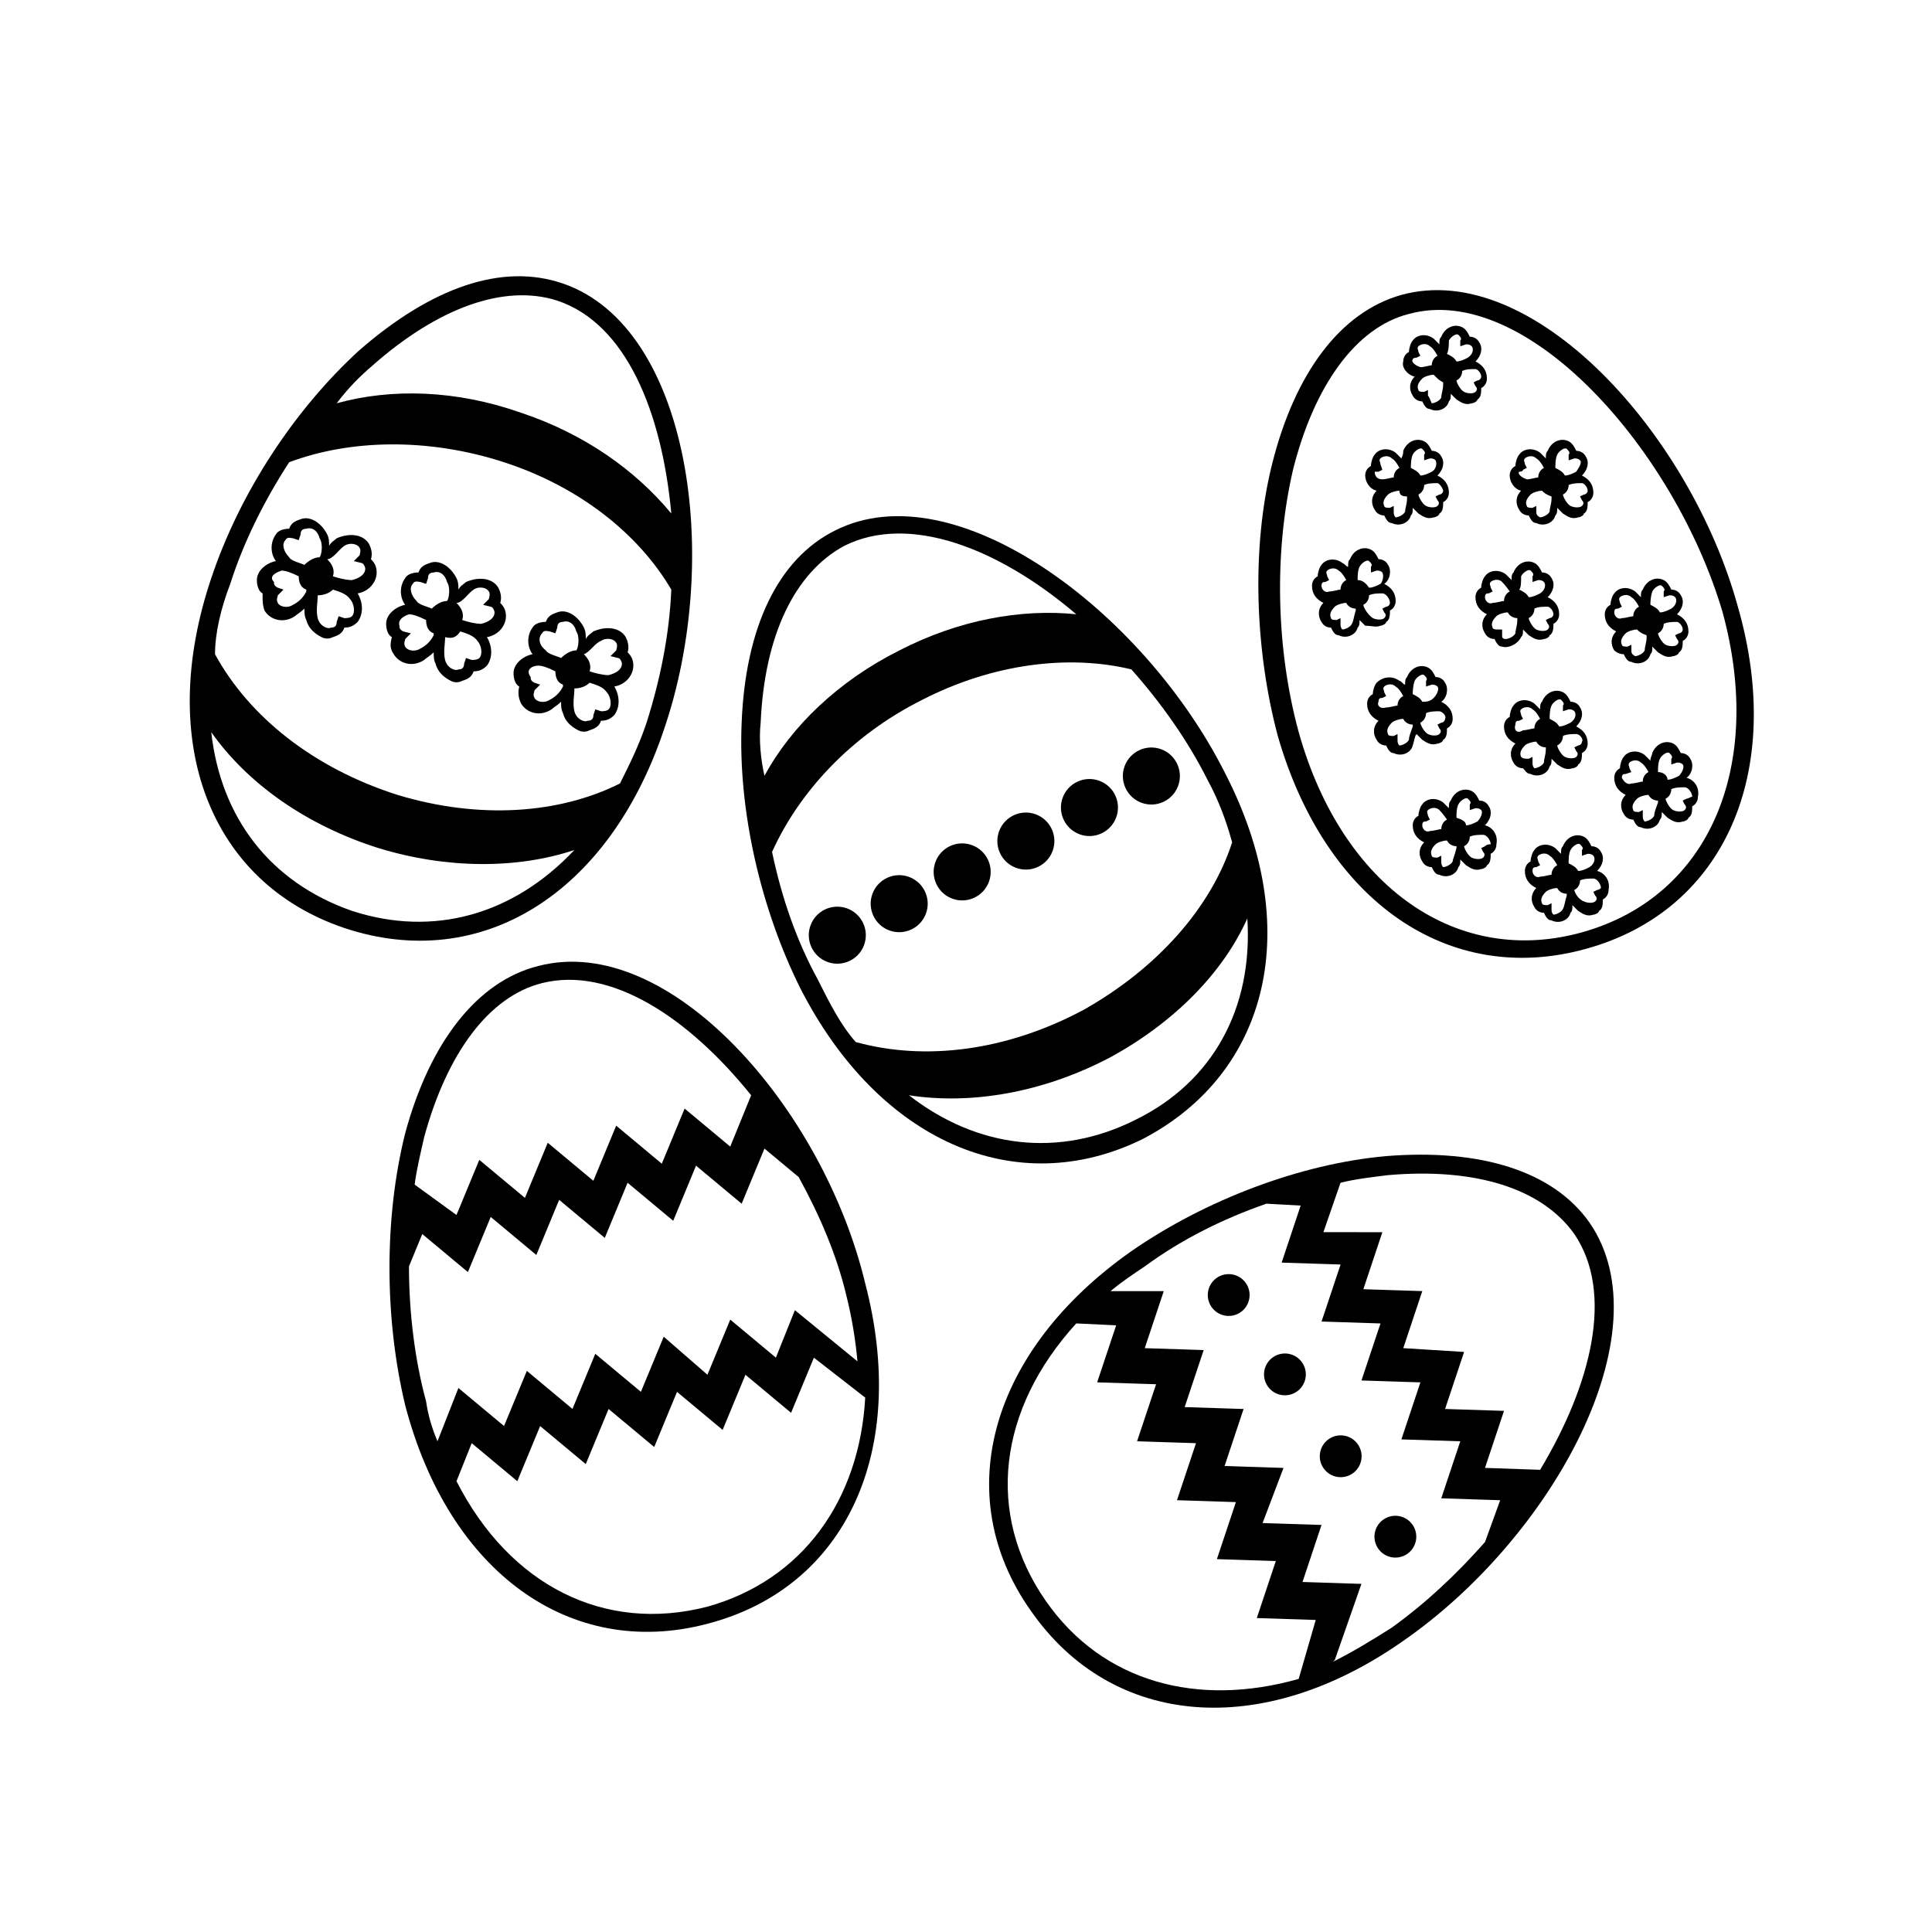 <?xml version="1.0" encoding="UTF-8"?>
<!-- The Best Svg Icon site in the world: iconSvg.co, Visit us! https://iconsvg.co -->
<svg fill="#000000" width="800px" height="800px" version="1.1" viewBox="144 144 512 512" xmlns="http://www.w3.org/2000/svg">
 <g>
  <path d="m446.85 445.84c33.754-17.633 42.824-56.426 21.664-97.234-21.664-42.824-71.539-80.105-103.28-63.984-15.113 7.559-23.68 25.695-24.688 50.883-1.008 23.176 5.039 49.375 15.617 70.535 20.66 40.305 56.934 56.43 90.688 39.801zm-2.016-5.035c-20.152 10.078-41.816 7.559-59.953-6.551 16.121 2.519 35.266-0.504 53.402-10.078 16.625-9.07 29.727-22.168 36.273-36.777 1.516 23.68-9.066 43.328-29.723 53.406zm-99.25-105.3c1.008-23.176 9.07-39.801 22.168-46.855 17.129-8.566 40.809 0.504 61.465 18.137-14.609-1.512-31.234 1.512-46.855 9.574-16.121 8.062-28.719 20.152-35.77 33.25-1.008-4.535-1.512-9.57-1.008-14.105zm42.824-6.047c18.641-9.574 38.793-12.09 55.418-8.062 8.062 9.07 15.113 19.145 20.152 29.223 3.023 5.543 5.039 11.082 6.551 16.625-5.543 17.129-19.648 33.25-39.297 44.336-20.656 11.082-42.32 13.602-60.457 8.566-4.031-4.535-7.055-10.578-10.078-16.625-5.543-10.078-9.574-21.664-12.09-33.754 7.055-15.621 20.656-30.734 39.801-40.309z"/>
  <path d="m368.53 384.75c3.91 1.453 5.902 5.805 4.449 9.719-1.457 3.91-5.805 5.902-9.719 4.449-3.91-1.457-5.902-5.805-4.449-9.719 1.453-3.91 5.805-5.902 9.719-4.449"/>
  <path d="m384.93 376.4c3.91 1.457 5.902 5.809 4.449 9.719-1.453 3.914-5.805 5.902-9.715 4.449-3.914-1.453-5.906-5.805-4.453-9.715 1.457-3.914 5.809-5.906 9.719-4.453"/>
  <path d="m401.62 367.98c3.91 1.453 5.902 5.805 4.449 9.715-1.457 3.914-5.805 5.906-9.719 4.449-3.91-1.453-5.902-5.805-4.449-9.715 1.453-3.914 5.805-5.906 9.719-4.449"/>
  <path d="m418.5 359.81c3.91 1.453 5.902 5.805 4.449 9.715-1.457 3.914-5.805 5.906-9.719 4.449-3.91-1.453-5.902-5.805-4.449-9.715 1.453-3.914 5.805-5.906 9.719-4.449"/>
  <path d="m435.35 350.92c3.91 1.453 5.902 5.805 4.449 9.715-1.453 3.914-5.805 5.906-9.715 4.453-3.914-1.457-5.906-5.805-4.453-9.719 1.457-3.91 5.805-5.902 9.719-4.449"/>
  <path d="m451.76 342.57c3.91 1.457 5.902 5.805 4.449 9.719-1.453 3.91-5.805 5.902-9.719 4.449-3.91-1.453-5.902-5.805-4.449-9.719 1.457-3.91 5.805-5.902 9.719-4.449"/>
  <path d="m319.89 337.53c15.617-45.344 7.055-106.81-26.703-118.39-16.121-5.543-34.762 1.008-53.906 17.633-17.129 15.617-31.738 37.785-39.297 60.457-14.609 43.328-0.504 80.609 35.266 92.699 36.273 12.094 70.027-9.066 84.641-52.395zm-77.086-96.734c17.129-15.113 34.762-21.664 48.871-17.129 18.137 6.047 27.711 29.223 30.23 56.426-9.574-11.586-23.176-21.16-39.801-26.703-17.129-6.047-34.258-6.551-48.871-2.519 3.023-4.027 6.047-7.051 9.57-10.074zm-37.785 57.941c3.527-11.082 9.07-22.168 15.617-32.242 16.121-6.047 36.777-6.551 56.93 0 20.152 6.551 35.77 19.145 44.336 33.754-0.504 12.09-3.023 24.184-6.551 35.266-2.016 6.047-4.535 11.082-7.055 16.121-16.121 8.062-37.281 9.574-58.945 3.023-22.168-7.055-39.297-20.656-48.367-37.281 0.004-5.543 1.516-12.094 4.035-18.641zm32.246 86.652c-21.664-7.559-34.762-24.688-37.281-47.359 9.574 13.602 25.191 24.688 44.336 30.73 18.137 5.543 36.777 5.543 51.891 0.504-16.121 17.133-37.281 23.18-58.945 16.125z"/>
  <path d="m214.09 305.79c1.512 2.519 5.039 3.527 8.062 1.512 0.504-0.504 1.512-1.008 2.519-2.016 0 1.008 0 2.016 0.504 3.023 0.504 2.016 2.016 3.527 4.031 4.535 1.008 0.504 2.016 0.504 3.023 0 1.512-0.504 2.519-1.008 3.023-2.519 1.512 0 2.519-0.504 3.527-1.512 1.512-2.016 1.512-5.039 0-7.559 3.023-0.504 5.039-3.023 5.039-5.543 0-1.512-0.504-2.519-1.512-3.527 0.504-1.512 0-3.023-0.504-4.031-1.512-2.519-5.039-3.023-8.566-1.512-0.504 0.504-1.512 1.008-2.016 2.016 0-1.008 0-2.016-0.504-3.023-1.512-3.023-4.535-5.039-7.055-4.031-1.512 0.504-2.519 1.008-3.023 2.519-1.512 0-3.023 0.504-3.527 1.512-1.512 2.016-1.512 5.039 0 7.055-2.519 0.504-5.039 2.519-5.039 5.039 0 1.512 0.504 3.023 1.512 3.527 0 2.016 0 3.023 0.504 4.535zm21.16-17.129c1.512-1.008 3.527-0.504 4.031 0.504 0.504 0.504 0 2.016 0 2.016l-1.512 1.512 2.016 0.504c0.504 0 1.008 1.008 1.008 1.512 0 1.512-1.512 2.519-3.527 3.023-1.512 0-3.527-0.504-5.039-1.008 0.504-1.512 0-3.023-1.512-4.535 1.512 0 3.023-2.519 4.535-3.527zm-3.023 11.59c1.512 0.504 3.527 1.008 4.535 2.519 1.008 1.008 1.512 3.527 0.504 4.535-0.504 0.504-1.512 0.504-2.016 0.504l-1.512-0.504-0.504 1.512c0 1.008-0.504 1.512-1.512 1.512-1.008 0.504-3.023-0.504-3.527-2.519-0.504-2.016 0-4.535 0-5.543v-0.504c1.512-0.004 3.023-0.508 4.031-1.512zm-12.598-13.102c0.504-1.008 1.512-0.504 2.016-0.504l1.512 0.504 0.504-1.512c0-1.008 0.504-1.512 1.512-1.512 1.512-0.504 3.023 0.504 3.527 2.519 1.008 1.512 0.504 4.535 0 5.039-1.512 0-3.023 1.008-4.031 2.016-1.008-0.504-3.527-1.008-4.031-2.016-1.508-1.512-2.012-3.527-1.008-4.535zm-1.004 8.062c1.008 0 2.519 0.504 4.535 1.512 0 1.512 0.504 3.023 2.016 3.527v0.504c-1.008 2.016-2.519 3.023-3.527 3.527-1.512 1.008-3.527 0.504-4.031-0.504-0.504-1.008 0-1.512 0-2.016l1.512-1.512-1.512-0.504c-1.008-0.504-1.008-1.008-1.008-1.512-1.512-1.512 0.504-2.519 2.016-3.023z"/>
  <path d="m248.35 317.38c1.512 2.519 5.039 3.527 8.062 1.512 0.504-0.504 1.512-1.008 2.519-2.016 0 1.008 0 2.016 0.504 3.023 0.504 2.016 2.016 3.527 4.031 4.535 1.008 0.504 2.016 0.504 3.023 0 1.512-0.504 2.519-1.008 3.023-2.519 1.512 0 2.519-0.504 3.527-1.512 1.512-2.016 1.512-5.039 0-7.559 3.023-0.504 5.039-3.023 5.039-5.543 0-1.512-0.504-2.519-1.512-3.527 0.504-1.512 0-3.023-0.504-4.031-1.512-2.519-5.039-3.023-8.566-1.512-0.504 0.504-1.512 1.008-2.016 2.016 0-1.008 0-2.016-0.504-3.023-1.512-3.023-4.535-5.039-7.055-4.031-1.512 0.504-2.519 1.008-3.023 2.519-1.512 0-3.023 0.504-3.527 1.512-1.512 2.016-1.512 5.039 0 7.055-2.519 0.504-5.039 2.519-5.039 5.039 0 1.512 0.504 3.023 1.512 3.527-0.504 2.016-0.504 3.023 0.504 4.535zm21.16-17.129c1.512-1.008 3.527-0.504 4.031 0.504 0.504 0.504 0 2.016 0 2.016l-1.512 1.512 2.016 0.504c0.504 0 1.008 1.008 1.008 1.512 0 1.512-1.512 2.519-3.527 3.023-1.512 0-3.527-0.504-5.039-1.008 0.504-1.512 0-3.023-1.512-4.535 1.512-0.004 3.023-2.523 4.535-3.527zm-3.527 11.082c1.512 0.504 3.527 1.008 4.535 2.519 1.008 1.008 1.512 3.527 0.504 4.535-0.504 0.504-1.512 0.504-2.016 0.504l-1.512-0.504-0.504 1.512c0 1.008-0.504 1.512-1.512 1.512-1.008 0.504-3.023-0.504-3.527-2.519s0-4.535 0-5.543v-0.504c2.016 0.504 3.023 0 4.031-1.512zm-12.594-12.594c0.504-1.008 1.512-0.504 2.016-0.504l1.512 0.504 0.504-1.512c0-1.008 0.504-1.512 1.512-1.512 1.512-0.504 3.023 0.504 3.527 2.519 1.008 1.512 0.504 4.535 0 5.039-1.512 0-3.023 1.008-4.031 2.016-1.008-0.504-3.527-1.008-4.031-2.016-1.512-1.516-2.016-3.527-1.008-4.535zm-1.008 8.059c1.008 0 2.519 0.504 4.535 1.512 0 1.512 0.504 3.023 2.016 3.527v0.504c-1.008 2.016-2.519 3.023-3.527 3.527-1.512 1.008-3.527 0.504-4.031-0.504s0-1.512 0-2.016l1.512-1.512-2.016-0.504c-1.008-0.504-1.008-1.008-1.008-1.512-0.504-1.512 1.008-2.519 2.519-3.023z"/>
  <path d="m282.11 330.47c1.512 2.519 5.039 3.527 8.062 1.512 0.504-0.504 1.512-1.008 2.519-2.016 0 1.008 0 2.016 0.504 3.023 0.504 2.016 2.016 3.527 4.031 4.535 1.008 0.504 2.016 0.504 3.023 0 1.512-0.504 2.519-1.008 3.023-2.519 1.512 0 2.519-0.504 3.527-1.512 1.512-2.016 1.512-5.039 0-7.559 3.023-0.504 5.039-3.023 5.039-5.543 0-1.512-0.504-2.519-1.512-3.527 0.504-1.512 0-3.023-0.504-4.031-1.512-2.519-5.039-3.023-8.566-1.512-0.504 0.504-1.512 1.008-2.016 2.016 0-1.008 0-2.016-0.504-3.023-1.512-3.023-4.535-5.039-7.055-4.031-1.512 0.504-2.519 1.008-3.023 2.519-1.512 0-3.023 0.504-3.527 1.512-1.512 2.016-1.512 5.039 0 7.055-2.519 0.504-5.039 2.519-5.039 5.039 0 1.512 0.504 3.023 1.512 3.527-0.504 2.016 0 3.527 0.504 4.535zm21.16-16.625c1.512-1.008 3.527-0.504 4.031 0.504 0.504 0.504 0 2.016 0 2.016l-1.512 1.512 2.016 0.504c0.504 0 1.008 1.008 1.008 1.512 0 1.512-1.512 2.519-3.527 3.023-1.512 0-3.527-0.504-5.039-1.008 0.504-1.512 0-3.023-1.512-4.535 1.516-0.504 3.023-3.023 4.535-3.527zm-3.019 11.082c1.512 0.504 3.527 1.008 4.535 2.519 1.008 1.008 1.512 3.527 0.504 4.535-0.504 0.504-1.512 0.504-2.016 0.504l-1.512-0.504-0.504 1.512c0 1.008-0.504 1.512-1.512 1.512-1.008 0.504-3.023-0.504-3.527-2.519s0-4.535 0-5.543v-0.504c1.512 0 3.023-0.504 4.031-1.512zm-12.598-13.098c0.504-1.008 1.512-0.504 2.016-0.504l1.512 0.504 0.504-1.512c0-1.008 0.504-1.512 1.512-1.512 1.512-0.504 3.023 0.504 3.527 2.519 1.008 1.512 0.504 4.535 0 5.039-1.512 0-3.023 1.008-4.031 2.016-1.008-0.504-3.527-1.008-4.031-2.016-2.016-1.512-2.016-3.527-1.008-4.535zm-1.008 8.566c1.008 0 2.519 0.504 4.535 1.512 0 1.512 0.504 3.023 2.016 3.527v0.504c-1.008 2.016-2.519 3.023-3.527 3.527-1.512 1.008-3.527 0.504-4.031-0.504-0.504-1.008 0-1.512 0-2.016l1.512-1.512-1.512-0.504c-1.008-0.504-1.008-1.008-1.008-1.512-1.512-2.019 0.504-3.023 2.016-3.023z"/>
  <path d="m604.55 304.78c-12.598-45.844-54.414-92.195-89.176-82.625-16.121 4.535-28.215 20.656-34.258 44.84-5.543 22.168-4.535 49.375 1.512 72.043 12.594 43.832 45.344 66.504 81.617 56.426 36.777-10.074 52.898-46.852 40.305-90.684zm-40.809 86.152c-33.25 9.574-63.984-11.586-75.57-52.898-6.047-22.168-6.551-47.863-1.512-69.527 5.543-22.168 16.625-37.785 30.73-41.312 31.234-8.566 70.535 36.273 83.129 79.098 11.082 40.809-3.527 75.07-36.777 84.641z"/>
  <path d="m547.11 312.84c0.504-0.504 0.504-1.008 0.504-2.016 0.504 0.504 1.008 1.008 1.512 1.512 1.512 1.008 2.519 1.512 4.031 1.008 0.504 0 1.512-0.504 1.512-1.008 1.008-0.504 1.008-2.016 1.008-3.023 1.008-0.504 1.512-1.512 1.512-2.519 0-2.016-1.008-3.527-3.023-4.535 1.512-1.512 2.016-3.527 1.008-5.039-0.504-1.008-1.512-1.512-2.519-1.512-0.504-1.008-1.008-2.016-2.016-2.519-2.016-1.008-4.535 0-5.543 2.519-0.504 0.504-0.504 1.008-0.504 2.016-0.504-0.504-1.008-1.008-1.512-1.512-2.016-1.512-4.535-1.008-5.543 0.504-0.504 0.504-1.008 2.016-1.008 3.023-1.008 0.504-1.512 1.512-1.512 2.519 0 2.016 1.008 3.527 3.023 4.535-1.512 1.512-1.512 3.527-0.504 5.039 0.504 1.008 1.512 1.512 2.519 1.512 0.504 1.008 1.008 2.016 2.016 2.016 1.516 0.504 4.031-0.504 5.039-2.519zm8.566-6.047c0 0.504-0.504 1.008-1.008 1.008l-1.008 0.504 0.504 1.008c0.504 0.504 0.504 1.008 0 1.512-0.504 0.504-2.016 0.504-3.023 0-1.008-0.504-2.016-2.519-2.016-3.023 1.008-0.504 1.512-1.512 1.512-2.519 1.008-0.504 2.519-0.504 3.527-0.504 0.504 0 1.512 1.008 1.512 2.016zm-8.566-10.074c0.504-1.008 2.016-2.016 2.519-1.512 0.504 0.504 1.008 1.008 0.504 1.512v1.512l1.512-0.504c0.504 0 1.008 0 1.512 0.504 0.504 0.504 0.504 2.016-1.008 3.023-1.008 0.504-2.016 1.008-3.023 1.008-0.504-1.008-1.512-1.512-2.519-2.016 0.504-0.504 0.504-2.016 0.504-3.527zm-9.57 5.539c0-1.008 0.504-1.008 1.008-1.008l1.008-0.504-0.504-1.008c0-0.504-0.504-1.008 0-1.512 0.504-0.504 2.016-1.008 3.023 0 1.008 1.008 2.016 2.519 2.016 2.519-1.008 0.504-1.512 1.512-1.512 2.519-0.504 0-2.016 0.504-3.023 0.504-1.008 0.504-2.016-0.504-2.016-1.512zm4.535 10.078v-1.512h-1.008c-0.504 0-1.512 0-1.512-0.504-0.504-1.008 0-2.016 1.008-3.023 0.504-0.504 2.016-1.008 3.023-1.008 0.504 1.008 1.512 1.512 2.519 1.512v0.504c0 1.512-0.504 2.519-0.504 3.527-0.504 1.008-2.016 1.512-2.519 1.512-1.008 0-1.008-0.504-1.008-1.008z"/>
  <path d="m508.82 274.05c-1.512 1.512-1.512 3.527-0.504 5.039 0.504 1.008 1.512 1.512 2.519 1.512 0.504 1.008 1.008 2.016 2.016 2.016 2.016 1.008 4.535 0 5.039-2.016 0.504-0.504 0.504-1.008 0.504-2.016l1.512 1.512c1.512 1.008 2.519 1.512 4.031 1.008 0.504 0 1.512-0.504 1.512-1.008 1.008-0.504 1.008-2.016 1.008-3.023 1.008-0.504 1.512-1.512 1.512-2.519 0-2.016-1.008-3.527-3.023-4.535 1.512-1.512 2.016-3.527 1.008-5.039-0.504-1.008-1.512-1.512-2.519-1.512-0.504-1.008-1.008-2.016-2.016-2.519-2.016-1.008-4.535 0-5.543 2.519 0 0.504 0 1.008-0.504 2.016-0.504-0.504-1.008-1.008-1.512-1.512-2.016-1.512-4.535-1.008-5.543 0.504-0.504 0.504-1.008 2.016-1.008 3.023-1.008 0.504-1.512 1.512-1.512 2.519 0 1.512 1.008 3.527 3.023 4.031zm17.633 0c0 0.504-0.504 1.008-1.008 1.008l-1.008 0.504 0.504 1.008c0.504 0.504 0.504 1.008 0 1.512s-2.016 0.504-3.023 0c-1.008-0.504-2.016-2.519-2.016-3.023 1.008-0.504 1.512-1.512 1.512-2.519 1.008-0.504 2.519-0.504 3.527-0.504 0.504 0 1.512 1.512 1.512 2.016zm-8.059-9.574c0.504-1.008 2.016-2.016 2.519-1.512 0.504 0.504 1.008 1.008 0.504 1.512v1.512l1.512-0.504c0.504 0 1.008 0 1.512 0.504 0.504 1.008 0 2.519-1.008 3.023-1.008 0.504-2.016 1.008-3.023 1.008-0.504-1.008-1.512-1.512-2.519-2.016 0-0.504 0-2.519 0.504-3.527zm-1.512 11.086v0 0.504c0 1.512-0.504 2.519-0.504 3.527-0.504 1.008-2.016 1.512-2.519 1.512-0.504-0.504-0.504-1.008-0.504-1.512v-1.512l-1.008 0.504c-0.504 0-1.512 0-1.512-0.504-0.504-1.008 0-2.016 1.008-3.023 0.504-0.504 2.016-1.008 3.023-1.008 0 1.008 0.504 1.512 2.016 1.512zm-7.559-6.551 1.008-0.504-0.504-1.512c0-0.504-0.504-1.008 0-1.512 0.504-0.504 2.016-1.008 3.023 0 1.008 0.504 2.016 2.519 2.016 2.519-1.008 0.504-1.512 1.512-1.512 2.519-0.504 0-2.016 0.504-3.023 0.504-1.512 0-2.016-1.008-2.016-2.016h1.008z"/>
  <path d="m518.9 243.82c-1.512 1.512-1.512 3.527-0.504 5.039 0.504 1.008 1.512 1.512 2.519 1.512 0.504 1.008 1.008 2.016 2.016 2.016 2.016 1.008 4.535 0 5.039-2.016 0.504-0.504 0.504-1.008 0.504-2.016 0.504 0.504 1.008 1.008 1.512 1.512 1.512 1.008 2.519 1.512 4.031 1.008 0.504 0 1.512-0.504 1.512-1.008 1.008-0.504 1.008-2.016 1.008-3.023 1.008-0.504 1.512-1.512 1.512-2.519 0-2.016-1.008-3.527-3.023-4.535 1.512-1.512 2.016-3.527 1.008-5.039-0.504-1.008-1.512-1.512-2.519-1.512-0.504-1.008-1.008-2.016-2.016-2.519-2.016-1.008-4.535 0-5.543 2.519-0.504 0.504-0.504 1.008-0.504 2.016-0.504-0.504-1.008-1.008-1.512-1.512-2.016-1.512-4.535-1.008-5.543 0.504-0.504 0.504-1.008 2.016-1.008 3.023-1.008 0.504-1.512 1.512-1.512 2.519-0.504 1.512 1.008 3.527 3.023 4.031zm17.633 0c0 0.504-0.504 1.008-1.008 1.008l-1.008 0.504 0.504 1.008c0.504 0.504 0.504 1.008 0 1.512-0.504 0.504-2.016 0.504-3.023 0-1.008-0.504-2.016-2.519-2.016-3.023 1.008-0.504 1.512-1.512 1.512-2.519 1.008-0.504 2.519-0.504 3.527-0.504 0.504 0 1.512 1.008 1.512 2.016zm-8.566-9.57c0.504-1.008 2.016-2.016 2.519-1.512s1.008 1.008 0.504 1.512v1.512l1.512-0.504c0.504 0 1.008 0 1.512 0.504 0.504 0.504 0.504 2.016-1.008 3.023-1.008 0.504-2.016 1.008-3.023 1.008-0.504-1.008-1.512-1.512-2.519-2.016 0.504-1.008 0.504-2.519 0.504-3.527zm-1.512 11.082c0.504 0 0.504 0 0 0v0.504c0 1.512-0.504 2.519-0.504 3.527-0.504 1.008-2.016 1.512-2.519 1.512-0.504-1.008-0.504-1.512-1.008-2.016v-1.512l-1.008 0.504c-0.504 0-1.512 0-1.512-0.504-0.504-1.008 0-2.016 1.008-3.023 0.504-0.504 2.016-1.008 3.023-1.008 1.008 1.008 1.512 1.512 2.519 2.016zm-7.051-6.547 1.008-0.504-0.504-1.008c0-0.504-0.504-1.008 0-1.512 0.504-0.504 2.016-1.008 3.023 0 1.008 0.504 2.016 2.519 2.016 2.519-1.008 0.504-1.512 1.512-1.512 2.519-0.504 0-2.016 0.504-3.023 0.504-1.512-0.504-2.519-1.512-2.016-2.016 0-0.504 1.008-0.504 1.008-0.504z"/>
  <path d="m549.63 349.11c2.016 1.008 4.535 0 5.039-2.016 0.504-0.504 0.504-1.008 0.504-2.016 0.504 0.504 1.008 1.008 1.512 1.512 1.512 1.008 2.519 1.512 4.031 1.008 0.504 0 1.512-0.504 1.512-1.008 1.008-0.504 1.008-2.016 1.008-3.023 1.008-0.504 1.512-1.512 1.512-2.519 0-2.016-1.008-3.527-3.023-4.535 1.512-1.512 2.016-3.527 1.008-5.039-0.504-1.008-1.512-1.512-2.519-1.512-0.504-1.008-1.008-2.016-2.016-2.519-2.016-1.008-4.535 0-5.543 2.519-0.504 0.504-0.504 1.008-0.504 2.016l-1.512-1.512c-2.016-1.512-4.535-1.008-5.543 0.504-0.504 0.504-1.008 2.016-1.008 3.023-1.008 0.504-1.512 1.512-1.512 2.519 0 2.016 1.008 3.527 3.023 4.535-1.512 1.512-1.512 3.527-0.504 5.039 0.504 1.008 1.512 1.512 2.519 1.512 0.504 0.504 1.008 1.512 2.016 1.512zm13.605-8.562c0 0.504-0.504 1.008-1.008 1.008l-1.008 0.5 0.504 1.008c0.504 0.504 0.504 1.008 0 1.512s-2.016 0.504-3.023 0c-1.008-0.504-2.016-2.519-2.016-3.023 1.008-0.504 1.512-1.512 1.512-2.519 1.008-0.504 2.519-0.504 3.527-0.504 1.008 0.004 2.016 1.516 1.512 2.019zm-8.062-9.574c0.504-1.008 2.016-2.016 2.519-1.512s1.008 1.008 0.504 1.512v1.512l1.512-0.504c0.504 0 1.008 0 1.512 0.504 0.504 0.504 0.504 2.016-1.008 3.023-1.008 0.504-2.016 1.008-3.023 1.008-0.504-1.008-1.512-1.512-2.519-2.016 0-0.504 0-2.519 0.504-3.527zm-9.574 5.039c0-1.008 0.504-1.008 1.008-1.008l1.008-0.504-0.504-1.008c0-0.504-0.504-1.008 0-1.512s2.016-1.008 3.023 0c1.008 0.504 2.016 2.519 2.016 2.519-1.008 0.504-1.512 1.512-1.512 2.519-0.504 0-2.016 0.504-3.023 0.504-1.512 1.008-2.519 0-2.016-1.512zm1.512 8.562c-0.504-1.008 0-2.016 1.008-3.023 0.504-0.504 2.016-1.008 3.023-1.008 0.504 1.008 1.512 1.512 2.519 1.512v0.504c0 1.512-0.504 2.519-0.504 3.527-0.504 1.008-2.016 1.512-2.519 1.512-0.504-0.504-0.504-1.008-0.504-1.512v-1.512l-1.008 0.504c-1.008 0-1.512 0-2.016-0.504z"/>
  <path d="m590.94 350.12c1.512-1.008 2.016-3.527 1.008-5.039-0.504-1.008-1.512-1.512-2.519-1.512-0.504-1.008-1.008-2.016-2.016-2.519-2.016-1.008-4.535 0-5.543 2.519 0.004 0.504-0.5 1.008-0.5 2.016-0.504-0.504-1.008-1.008-1.512-1.512-2.016-1.512-4.535-1.008-5.543 0.504-0.504 0.504-1.008 2.016-1.008 3.023-1.008 0.504-1.512 1.512-1.512 2.519 0 2.016 1.008 3.527 3.023 4.535-1.512 1.512-1.512 3.527-0.504 5.039 0.504 1.008 1.512 1.512 2.519 1.512 0.504 1.008 1.008 2.016 2.016 2.016 2.016 1.008 4.535 0 5.039-2.016 0.504-0.504 0.504-1.008 0.504-2.016 0.504 0.504 1.008 1.008 1.512 1.512 1.512 1.008 2.519 1.512 4.031 1.008 0.504 0 1.512-0.504 1.512-1.008 1.008-0.504 1.008-2.016 1.008-3.023 1.008-0.504 1.512-1.512 1.512-2.519 0.5-2.519-1.012-4.535-3.027-5.039zm-17.129 0c0-1.008 0.504-1.008 1.008-1.008l1.512-0.504-0.504-1.008c0-0.504-0.504-1.008 0-1.512s2.016-1.008 3.023 0c1.008 0.504 2.016 2.519 2.016 2.519-1.008 0.504-1.512 1.512-1.512 2.519-0.504 0-2.016 0.504-3.023 0.504-1.008 0.504-2.016-0.504-2.519-1.512zm8.566 10.078c-0.504 1.008-2.016 1.512-2.519 1.512-0.504-0.504-0.504-1.008-0.504-1.512v-1.512l-1.008 0.504c-0.504 0-1.512 0-1.512-0.504-0.504-1.008 0-2.016 1.008-3.023 0.504-0.504 2.016-1.008 3.023-1.008 0.504 1.008 1.512 1.512 2.519 1.512v0.504c-0.504 1.512-1.008 2.519-1.008 3.527zm1.008-11.59c0-1.008 0-2.519 0.504-3.527 0.504-1.008 2.016-2.016 2.519-1.512 0.504 0.504 1.008 1.008 0.504 1.512v1.512l1.512-0.504c0.504 0 1.008 0 1.512 0.504s0 2.016-1.008 3.023c-1.008 0.504-2.016 1.008-3.023 1.008-0.004-1.008-1.008-2.016-2.519-2.016zm7.555 7.055-1.008 0.504 0.504 1.008c0.504 0.504 0.504 1.008 0 1.512s-2.016 0.504-3.023 0c-1.008-0.504-2.016-2.519-2.016-3.023 1.008-0.504 1.512-1.512 1.512-2.519 1.008-0.504 2.519-0.504 3.527-0.504s2.016 1.512 2.016 2.519c-0.504 0-1.008 0.504-1.512 0.504z"/>
  <path d="m567.26 374.81c1.512-1.512 2.016-3.527 1.008-5.039-0.504-1.008-1.512-1.512-2.519-1.512-0.504-1.008-1.008-2.016-2.016-2.519-2.016-1.008-4.535 0-5.543 2.519-0.504 0.504-0.504 1.008-0.504 2.016-0.504-0.504-1.008-1.008-1.512-1.512-2.016-1.512-4.535-1.008-5.543 0.504-0.504 0.504-1.008 2.016-1.008 3.023-1.008 0.504-1.512 1.512-1.512 2.519 0 2.016 1.008 3.527 3.023 4.535-1.512 1.512-1.512 3.527-0.504 5.039 0.504 1.008 1.512 1.512 2.519 1.512 0.504 1.008 1.008 2.016 2.016 2.016 2.016 1.008 4.535 0 5.039-2.016 0.504-0.504 0.504-1.008 0.504-2.016 0.504 0.504 1.008 1.008 1.512 1.512 1.512 1.008 2.519 1.512 4.031 1.008 0.504 0 1.512-0.504 1.512-1.008 1.008-0.504 1.008-2.016 1.008-3.023 1.008-0.504 1.512-1.512 1.512-2.519 0.504-2.519-1.008-4.535-3.023-5.039zm-17.129 0c0-1.008 0.504-1.008 1.008-1.008l1.008-0.504-0.504-1.008c0-0.504-0.504-1.008 0-1.512 0.504-0.504 2.016-1.008 3.023 0 1.008 0.504 2.016 2.519 2.016 2.519-1.008 0.504-1.512 1.512-1.512 2.519-0.504 0-2.016 0.504-3.023 0.504-1.008 0.504-2.016-0.504-2.016-1.512zm8.062 10.074c-0.504 1.008-2.016 1.512-2.519 1.512-0.504-0.504-0.504-1.008-0.504-1.512v-1.512l-1.008 0.504c-0.504 0-1.512 0-1.512-0.504-0.504-1.008 0-2.016 1.008-3.023 0.504-0.504 2.016-1.008 3.023-1.008 0.504 1.008 1.512 1.512 2.519 1.512v0.504c-0.504 1.512-0.504 2.519-1.008 3.527zm1.512-12.09c0-1.008 0-2.519 0.504-3.527 0.504-1.008 2.016-2.016 2.519-1.512 0.504 0.504 1.008 1.008 0.504 1.512v1.512l1.512-0.504c0.504 0 1.008 0 1.512 0.504 0.504 0.504 0.504 2.016-1.008 3.023-1.008 0.504-2.016 1.008-3.023 1.008-0.504-1.008-1.512-1.512-2.519-2.016zm7.555 7.055-1.008 0.504 0.504 1.008c0.504 0.504 0.504 1.008 0 1.512-0.504 0.504-2.016 0.504-3.023 0-1.508-0.508-2.516-2.519-2.516-3.023 1.008-0.504 1.512-1.512 1.512-2.519 1.008-0.504 2.519-0.504 3.527-0.504 1.008 0 2.016 1.512 2.016 2.519-0.004 0-0.508 0.504-1.012 0.504z"/>
  <path d="m574.32 317.38c0.504 1.008 1.008 2.016 2.016 2.016 2.016 1.008 4.535 0 5.039-2.016 0.504-0.504 0.504-1.008 0.504-2.016 0.504 0.504 1.008 1.008 1.512 1.512 1.512 1.008 2.519 1.512 4.031 1.008 0.504 0 1.512-0.504 1.512-1.008 1.008-0.504 1.008-2.016 1.008-3.023 1.008-0.504 1.512-1.512 1.512-2.519 0-2.016-1.008-3.527-3.023-4.535 1.512-1.512 2.016-3.527 1.008-5.039-0.504-1.008-1.512-1.512-2.519-1.512-0.504-1.008-1.008-2.016-2.016-2.519-2.016-1.008-4.535 0-5.543 2.519-0.504 0.504-0.504 1.008-0.504 2.016l-1.512-1.512c-2.016-1.512-4.535-1.008-5.543 0.504-0.504 0.504-1.008 2.016-1.008 3.023-1.008 0.504-1.512 1.512-1.512 2.519 0 2.016 1.008 3.527 3.023 4.535-1.512 1.512-1.512 3.527-0.504 5.039 0.504 0.504 1.512 1.008 2.519 1.008zm15.617-6.551c0 0.504-0.504 1.008-1.008 1.008l-1.008 0.504 0.504 1.008c0.504 0.504 0.504 1.008 0 1.512-0.504 0.504-2.016 0.504-3.023 0-1.008-0.504-2.016-2.519-2.016-3.023 1.008-0.504 1.512-1.512 1.512-2.519 1.008-0.504 2.519-0.504 3.527-0.504 0.504 0 1.512 1.008 1.512 2.016zm-8.059-10.078c0.504-1.008 2.016-2.016 2.519-1.512 0.504 0.504 1.008 1.008 0.504 1.512v1.512l1.512-0.504c0.504 0 1.008 0 1.512 0.504 0.504 0.504 0.504 2.016-1.008 3.023-1.008 0.504-2.016 1.008-3.023 1.008-0.504-1.008-1.512-1.512-2.519-2.016 0-0.504 0-2.016 0.504-3.527zm-1.512 11.59v0.504c0 1.512-0.504 2.519-0.504 3.527-0.504 1.008-2.016 1.512-2.519 1.512-1.008-0.504-1.008-1.008-1.008-1.512v-1.512l-1.008 0.504c-0.504 0-1.512 0-1.512-0.504-0.504-1.008 0-2.016 1.008-3.023 0.504-0.504 2.016-1.008 3.023-1.008 0.504 0.504 1.008 1.008 2.519 1.512zm-8.566-6.047c0-1.008 0.504-1.008 1.008-1.008l1.008-0.504-0.504-1.008c0-0.504-0.504-1.008 0-1.512 0.504-0.504 2.016-1.008 3.023 0 1.008 0.504 2.016 2.519 2.016 2.519-1.008 0.504-1.512 1.512-1.512 2.519-0.504 0-2.016 0.504-3.023 0.504-1.008 0.504-2.016-0.504-2.016-1.512z"/>
  <path d="m547.11 274.05c-1.512 1.512-1.512 3.527-0.504 5.039 0.504 1.008 1.512 1.512 2.519 1.512 0.504 1.008 1.008 2.016 2.016 2.016 2.016 1.008 4.535 0 5.039-2.016 0.504-0.504 0.504-1.008 0.504-2.016 0.504 0.504 1.008 1.008 1.512 1.512 1.512 1.008 2.519 1.512 4.031 1.008 0.504 0 1.512-0.504 1.512-1.008 1.008-0.504 1.008-2.016 1.008-3.023 1.008-0.504 1.512-1.512 1.512-2.519 0-2.016-1.008-3.527-3.023-4.535 1.512-1.512 2.016-3.527 1.008-5.039-0.504-1.008-1.512-1.512-2.519-1.512-0.504-1.008-1.008-2.016-2.016-2.519-2.016-1.008-4.535 0-5.543 2.519-0.504 0.504-0.504 1.008-0.504 2.016-0.504-0.504-1.008-1.008-1.512-1.512-2.016-1.512-4.535-1.008-5.543 0.504-0.504 0.504-1.008 2.016-1.008 3.023-1.008 0.504-1.512 1.512-1.512 2.519 0.004 1.512 1.008 3.527 3.023 4.031zm17.637 0c0 0.504-0.504 1.008-1.008 1.008l-1.008 0.504 0.504 1.008c0.504 0.504 0.504 1.008 0 1.512s-2.016 0.504-3.023 0c-1.008-0.504-2.016-2.519-2.016-3.023 1.008-0.504 1.512-1.512 1.512-2.519 1.008-0.504 2.519-0.504 3.527-0.504 0.504 0 1.512 1.008 1.512 2.016zm-8.062-9.574c0.504-1.008 2.016-2.016 2.519-1.512 0.504 0.504 1.008 1.008 0.504 1.512v1.512l1.512-0.504c0.504 0 1.008 0 1.512 0.504 0.504 0.504 0 1.512-1.008 3.023-1.008 0.504-2.016 1.008-3.023 1.008-0.504-1.008-1.512-1.512-2.519-2.016 0-0.504 0-2.519 0.504-3.527zm-1.512 11.086v0.504c0 1.512-0.504 2.519-0.504 3.527-0.504 1.008-2.016 1.512-2.519 1.512-1.008-0.508-1.008-1.008-1.008-1.512v-1.512l-1.008 0.504c-0.504 0-1.512 0-1.512-0.504-0.504-1.008 0-2.016 1.008-3.023 0.504-0.504 2.016-1.008 3.023-1.008 0.504 0.504 1.008 1.008 2.519 1.512zm-7.559-7.055 1.008-0.504-0.504-1.008c0-0.504-0.504-1.008 0-1.512 0.504-0.504 2.016-1.008 3.023 0 1.008 0.504 2.016 2.519 2.016 2.519-1.008 0.504-1.512 1.512-1.512 2.519-0.504 0-2.016 0.504-3.023 0.504-1.512-0.504-2.519-1.512-2.016-2.016 0 0 1.008 0 1.008-0.504z"/>
  <path d="m519.4 338.54c0.504 0.504 1.008 1.008 1.512 1.512 1.512 1.008 2.519 1.512 4.031 1.008 0.504 0 1.512-0.504 1.512-1.008 1.008-0.504 1.008-2.016 1.008-3.023 1.008-0.504 1.512-1.512 1.512-2.519 0-2.016-1.008-3.527-3.023-4.535 1.512-1.008 2.016-3.527 1.008-5.039-0.504-1.008-1.512-1.512-2.519-1.512-0.504-1.008-1.008-2.016-2.016-2.519-2.016-1.008-4.535 0-5.543 2.519-0.504 0.504-0.504 1.008-0.504 2.016-0.504 0-1.008-1.008-1.512-1.008-2.016-1.512-4.535-1.008-6.047 0.504-0.504 0.504-1.008 2.016-1.008 3.023-1.008 0.504-1.512 1.512-1.512 2.519 0 2.016 1.008 3.527 3.023 4.535-1.512 1.512-1.512 3.527-0.504 5.039 0.504 1.008 1.512 1.512 2.519 1.512 0.504 1.008 1.008 2.016 2.016 2.016 2.016 1.008 4.535 0 5.039-2.016 0.504-1.512 0.504-2.519 1.008-3.023zm-10.078-8.566c0-1.008 0.504-1.008 1.008-1.008l1.008-0.504-0.504-1.008c0-0.504-0.504-1.008 0-1.512 0.504-0.504 2.016-1.008 3.023 0 1.008 0.504 2.016 2.519 2.016 2.519-1.008 0.504-1.512 1.512-1.512 2.519-0.504 0-2.016 0.504-3.023 0.504-1.512 0.504-2.519-0.504-2.016-1.512zm8.062 10.078c-0.504 1.008-2.016 1.512-2.519 1.512-0.504-0.504-0.504-1.008-0.504-1.512v-1.512l-1.008 0.504c-0.504 0-1.512 0-1.512-0.504-0.504-1.008 0-2.016 1.008-3.023 0.504-0.504 2.016-1.008 3.023-1.008 0.504 1.008 1.512 1.512 2.519 1.512v0.504c-0.504 1.512-1.008 2.519-1.008 3.527zm9.57-5.543c0 0.504-0.504 1.008-1.008 1.008l-1.008 0.504 0.504 1.008c0.504 0.504 0.504 1.008 0 1.512-0.504 0.504-2.016 0.504-3.023 0s-2.016-2.519-2.016-3.023c1.008-0.504 1.512-1.512 1.512-2.519 1.008-0.504 2.519-0.504 3.527-0.504 0.504 0 2.016 1.008 1.512 2.016zm-8.059-10.078c0.504-1.008 2.016-2.016 2.519-1.512 0.504 0.504 1.008 1.008 0.504 1.512v1.512l1.512-0.504c0.504 0 1.008 0 1.512 0.504 0.504 0.504 0 2.016-1.008 3.023-1.008 1.008-2.016 1.008-3.023 1.008-0.504-1.008-1.512-1.512-2.519-2.016 0-0.504 0-2.016 0.504-3.527z"/>
  <path d="m537.54 362.71c1.512-1.512 2.016-3.527 1.008-5.039-0.504-1.008-1.512-1.512-2.519-1.512-0.504-1.008-1.008-2.016-2.016-2.519-2.016-1.008-4.535 0-5.543 2.519-0.504 0.504-0.504 1.008-0.504 2.016-0.504-0.504-1.008-1.008-1.512-1.512-2.016-1.512-4.535-1.008-5.543 0.504-0.504 0.504-1.008 2.016-1.008 3.023-1.008 0.504-1.512 1.512-1.512 2.519 0 2.016 1.008 3.527 3.023 4.535-1.512 1.512-1.512 3.527-0.504 5.039 0.504 1.008 1.512 1.512 2.519 1.512 0.504 1.008 1.008 2.016 2.016 2.016 2.016 1.008 4.535 0 5.039-2.016 0.504-0.504 0.504-1.008 0.504-2.016 0.504 0.504 1.008 1.008 1.512 1.512 1.512 1.008 2.519 1.512 4.031 1.008 0.504 0 1.512-0.504 1.512-1.008 1.008-0.504 1.008-2.016 1.008-3.023 1.008-0.504 1.512-1.512 1.512-2.519 0.504-2.519-1.008-4.535-3.023-5.039zm-16.625 0c0-1.008 0.504-1.008 1.008-1.008l1.008-0.504-0.504-1.008c0-0.504-0.504-1.008 0-1.512 0.504-0.504 2.016-1.008 3.023 0 1.008 1.008 2.016 2.519 2.016 2.519-1.008 0.504-1.512 1.512-1.512 2.519-0.504 0-2.016 0.504-3.023 0.504-1.008 0.504-2.016-0.504-2.016-1.512zm8.059 9.574c-0.504 1.008-2.016 1.512-2.519 1.512-0.504-0.504-0.504-1.008-0.504-1.512v-1.512l-1.008 0.504c-0.504 0-1.512 0-1.512-0.504-0.504-1.008 0-2.016 1.008-3.023 0.504-0.504 2.016-1.008 3.023-1.008 0.504 1.008 1.512 1.512 2.519 1.512v0.504c-0.504 2.016-1.008 3.023-1.008 3.527zm1.008-11.586c0-1.008 0-2.519 0.504-3.527 0.504-1.008 2.016-2.016 2.519-1.512 0.504 0.504 1.008 1.008 0.504 1.512v1.512l1.512-0.504c0.504 0 1.008 0 1.512 0.504s0 2.016-1.008 3.023c-1.008 0.504-2.016 1.008-3.023 1.008 0-1.008-1.008-1.512-2.519-2.016zm7.559 7.555-1.008 0.504 0.504 1.008c0.504 0.504 0.504 1.008 0 1.512s-2.016 0.504-3.023 0c-1.008-0.504-2.016-2.519-2.016-3.023 1.008-0.504 1.512-1.512 1.512-2.519 1.008-0.504 2.519-0.504 3.527-0.504 1.008 0 2.016 1.512 2.016 2.519-0.504 0-1.008 0-1.512 0.504z"/>
  <path d="m509.83 309.82c0.504 0 1.512-0.504 1.512-1.008 1.008-0.504 1.008-2.016 1.008-3.023 1.008-0.504 1.512-1.512 1.512-2.519 0-2.016-1.008-3.527-3.023-4.535 1.512-1.008 2.016-3.527 1.008-5.039-0.504-1.008-1.512-1.512-2.519-1.512-0.504-1.008-1.008-2.016-2.016-2.519-2.016-1.008-4.535 0-5.543 2.519-0.504 0.504-0.504 1.008-0.504 2.016-0.5 0.004-0.5-0.5-1.508-1.004-2.016-1.512-4.535-1.008-5.543 0.504-0.504 0.504-1.008 2.016-1.008 3.023-1.008 0.504-1.512 1.512-1.512 2.519 0 2.016 1.008 3.527 3.023 4.535-1.512 1.512-1.512 3.527-0.504 5.039 0.504 1.008 1.512 1.512 2.519 1.512 0.504 1.008 1.008 2.016 2.016 2.016 2.016 1.008 4.535 0 5.039-2.016 0.504-0.504 0.504-1.008 0.504-2.016 0.504 0.504 1.008 1.008 1.512 1.512 1.508-0.004 3.019 0.5 4.027-0.004zm-15.617-10.578c0-1.008 0.504-1.008 1.008-1.008l1.008-0.504-0.504-1.008c0-0.504-0.504-1.008 0-1.512 0.504-0.504 2.016-1.008 3.023 0 1.008 0.504 2.016 2.519 2.016 2.519-1.008 0.504-1.512 1.512-1.512 2.519-0.504 0-2.016 0.504-3.023 0.504-1.008 0.5-2.016-0.504-2.016-1.512zm8.062 10.074c-0.504 1.008-2.016 1.512-2.519 1.512-0.504-0.504-0.504-1.008-0.504-1.512v-1.512l-1.008 0.504c-0.504 0-1.512 0-1.512-0.504-0.504-1.008 0-2.016 1.008-3.023 0.504-0.504 2.016-1.008 3.023-1.008 0.504 1.008 1.512 1.512 2.519 1.512v0.504c-0.504 1.512-0.504 2.519-1.008 3.527zm1.512-11.586c0-1.008 0-2.519 0.504-3.527 0.504-1.008 2.016-2.016 2.519-1.512s1.008 1.008 0.504 1.512v1.512l1.512-0.504c0.504 0 1.008 0 1.512 0.504 0.504 1.008 0 2.519-0.504 3.023-1.008 0.504-2.016 1.008-3.023 1.008-1.012-1.512-2.019-2.016-3.023-2.016zm1.508 6.547c1.008-0.504 1.512-1.512 1.512-2.519 1.008-0.504 2.519-0.504 3.527-0.504 1.008 0 2.016 1.512 2.016 2.519 0 0.504-0.504 1.008-1.008 1.008l-1.008 0.504 0.504 1.008c0.504 0.504 0.504 1.008 0 1.512-0.504 0.504-2.016 0.504-3.023 0-1.512-1.008-2.519-3.023-2.519-3.527z"/>
  <path d="m286.64 400c-16.121 4.031-28.719 20.152-35.266 44.336-5.543 22.168-5.543 48.871 0 72.043 11.586 44.336 43.832 67.512 80.105 57.938 36.777-9.574 53.402-45.848 41.816-90.184-11.086-46.348-51.895-93.203-86.656-84.133zm-30.227 45.34c6.047-22.168 17.129-37.281 31.234-40.809 18.137-4.535 38.793 9.07 55.418 29.727l-5.543 13.602-12.09-10.078-6.047 14.609-12.09-10.078-6.047 14.609-12.09-10.078-6.047 14.609-12.09-10.078-6.047 14.609-11.082-8.047c0.504-4.031 1.512-8.062 2.519-12.598zm3.527 80.609c-1.512-3.527-2.519-7.055-3.023-10.578-3.023-11.082-4.535-23.68-4.535-35.77l3.527-8.566 12.09 10.078 6.047-14.609 12.09 10.078 6.047-14.609 12.09 10.078 6.047-14.609 12.09 10.078 6.047-14.609 12.09 10.078 6.047-14.609 9.07 7.559c5.543 10.078 10.078 20.656 12.594 31.234 1.512 6.047 2.519 12.09 3.023 18.137v-0.504l-16.625-13.602-5.039 12.582-12.09-10.078-6.047 14.609-11.586-10.078-6.047 14.609-12.09-10.078-6.047 14.609-12.09-10.078-6.047 14.609-12.09-10.078zm71.539 43.832c-27.207 7.055-52.395-5.543-66.504-33.25l4.031-10.078 12.09 10.078 6.047-14.609 12.09 10.078 6.047-14.609 12.09 10.078 6.047-14.609 12.09 10.078 6.047-14.609 12.09 10.078 6.047-14.609 13.602 10.578c-1.508 27.195-16.621 48.355-41.812 55.406z"/>
  <path d="m511.34 450.38c-22.672 2.016-47.863 11.586-67.512 25.191-37.281 26.199-48.367 64.488-26.703 95.219 21.664 31.234 61.465 34.258 98.746 8.062 39.297-27.207 69.527-81.617 49.375-110.84-9.57-13.602-28.715-19.648-53.906-17.633zm-23.176 138.55c-26.703 7.559-51.891 1.008-67.008-20.656-16.121-23.176-12.594-50.883 8.062-73.555l10.578 0.504-5.039 15.113 15.617 0.504-5.039 15.113 15.617 0.504-5.039 15.113 15.617 0.504-5.039 15.113 15.617 0.504-5.039 15.113 15.617 0.504zm49.375-36.273c-7.559 8.566-15.617 16.121-24.688 22.672-5.543 3.527-10.578 6.551-15.617 9.07l0.504-0.504 7.055-20.152-15.617-0.504 5.039-15.113-15.617-0.504 5.543-14.609-15.617-0.504 5.039-15.113-15.617-0.504 5.039-15.113-15.617-0.504 5.039-15.113h-14.105c3.023-2.519 6.047-4.535 9.07-6.551 9.574-7.055 20.656-12.594 32.242-16.625l9.07 0.504-5.039 15.113 15.617 0.504-5.039 15.113 15.617 0.504-5.039 15.113 15.617 0.504-5.039 15.113 15.609 0.5-5.039 15.113 15.617 0.504zm14.609-19.145-14.609-0.504 5.039-15.113-15.617-0.504 5.039-15.113-16.121-1.008 5.039-15.113-15.617-0.504 5.039-15.113-15.625-0.004 4.535-13.098c4.031-1.008 8.566-1.512 12.594-2.016 23.176-2.016 40.809 3.527 49.375 15.617 10.578 15.617 4.531 39.801-9.07 62.473z"/>
  <path d="m474.18 484.05c1.734 2.519 1.102 5.973-1.418 7.711-2.519 1.738-5.969 1.102-7.707-1.418-1.738-2.519-1.105-5.969 1.414-7.707 2.519-1.738 5.973-1.105 7.711 1.414"/>
  <path d="m489.08 505.08c1.738 2.519 1.105 5.973-1.414 7.711-2.519 1.734-5.973 1.102-7.707-1.418-1.738-2.519-1.105-5.969 1.414-7.707 2.519-1.738 5.969-1.105 7.707 1.414"/>
  <path d="m503.86 526.78c1.734 2.519 1.102 5.969-1.418 7.707-2.519 1.738-5.969 1.105-7.707-1.414s-1.105-5.973 1.414-7.711c2.519-1.734 5.973-1.102 7.711 1.418"/>
  <path d="m518.35 548.09c1.738 2.519 1.105 5.973-1.414 7.711s-5.973 1.102-7.711-1.418c-1.738-2.519-1.105-5.969 1.414-7.707s5.973-1.105 7.711 1.414"/>
 </g>
</svg>